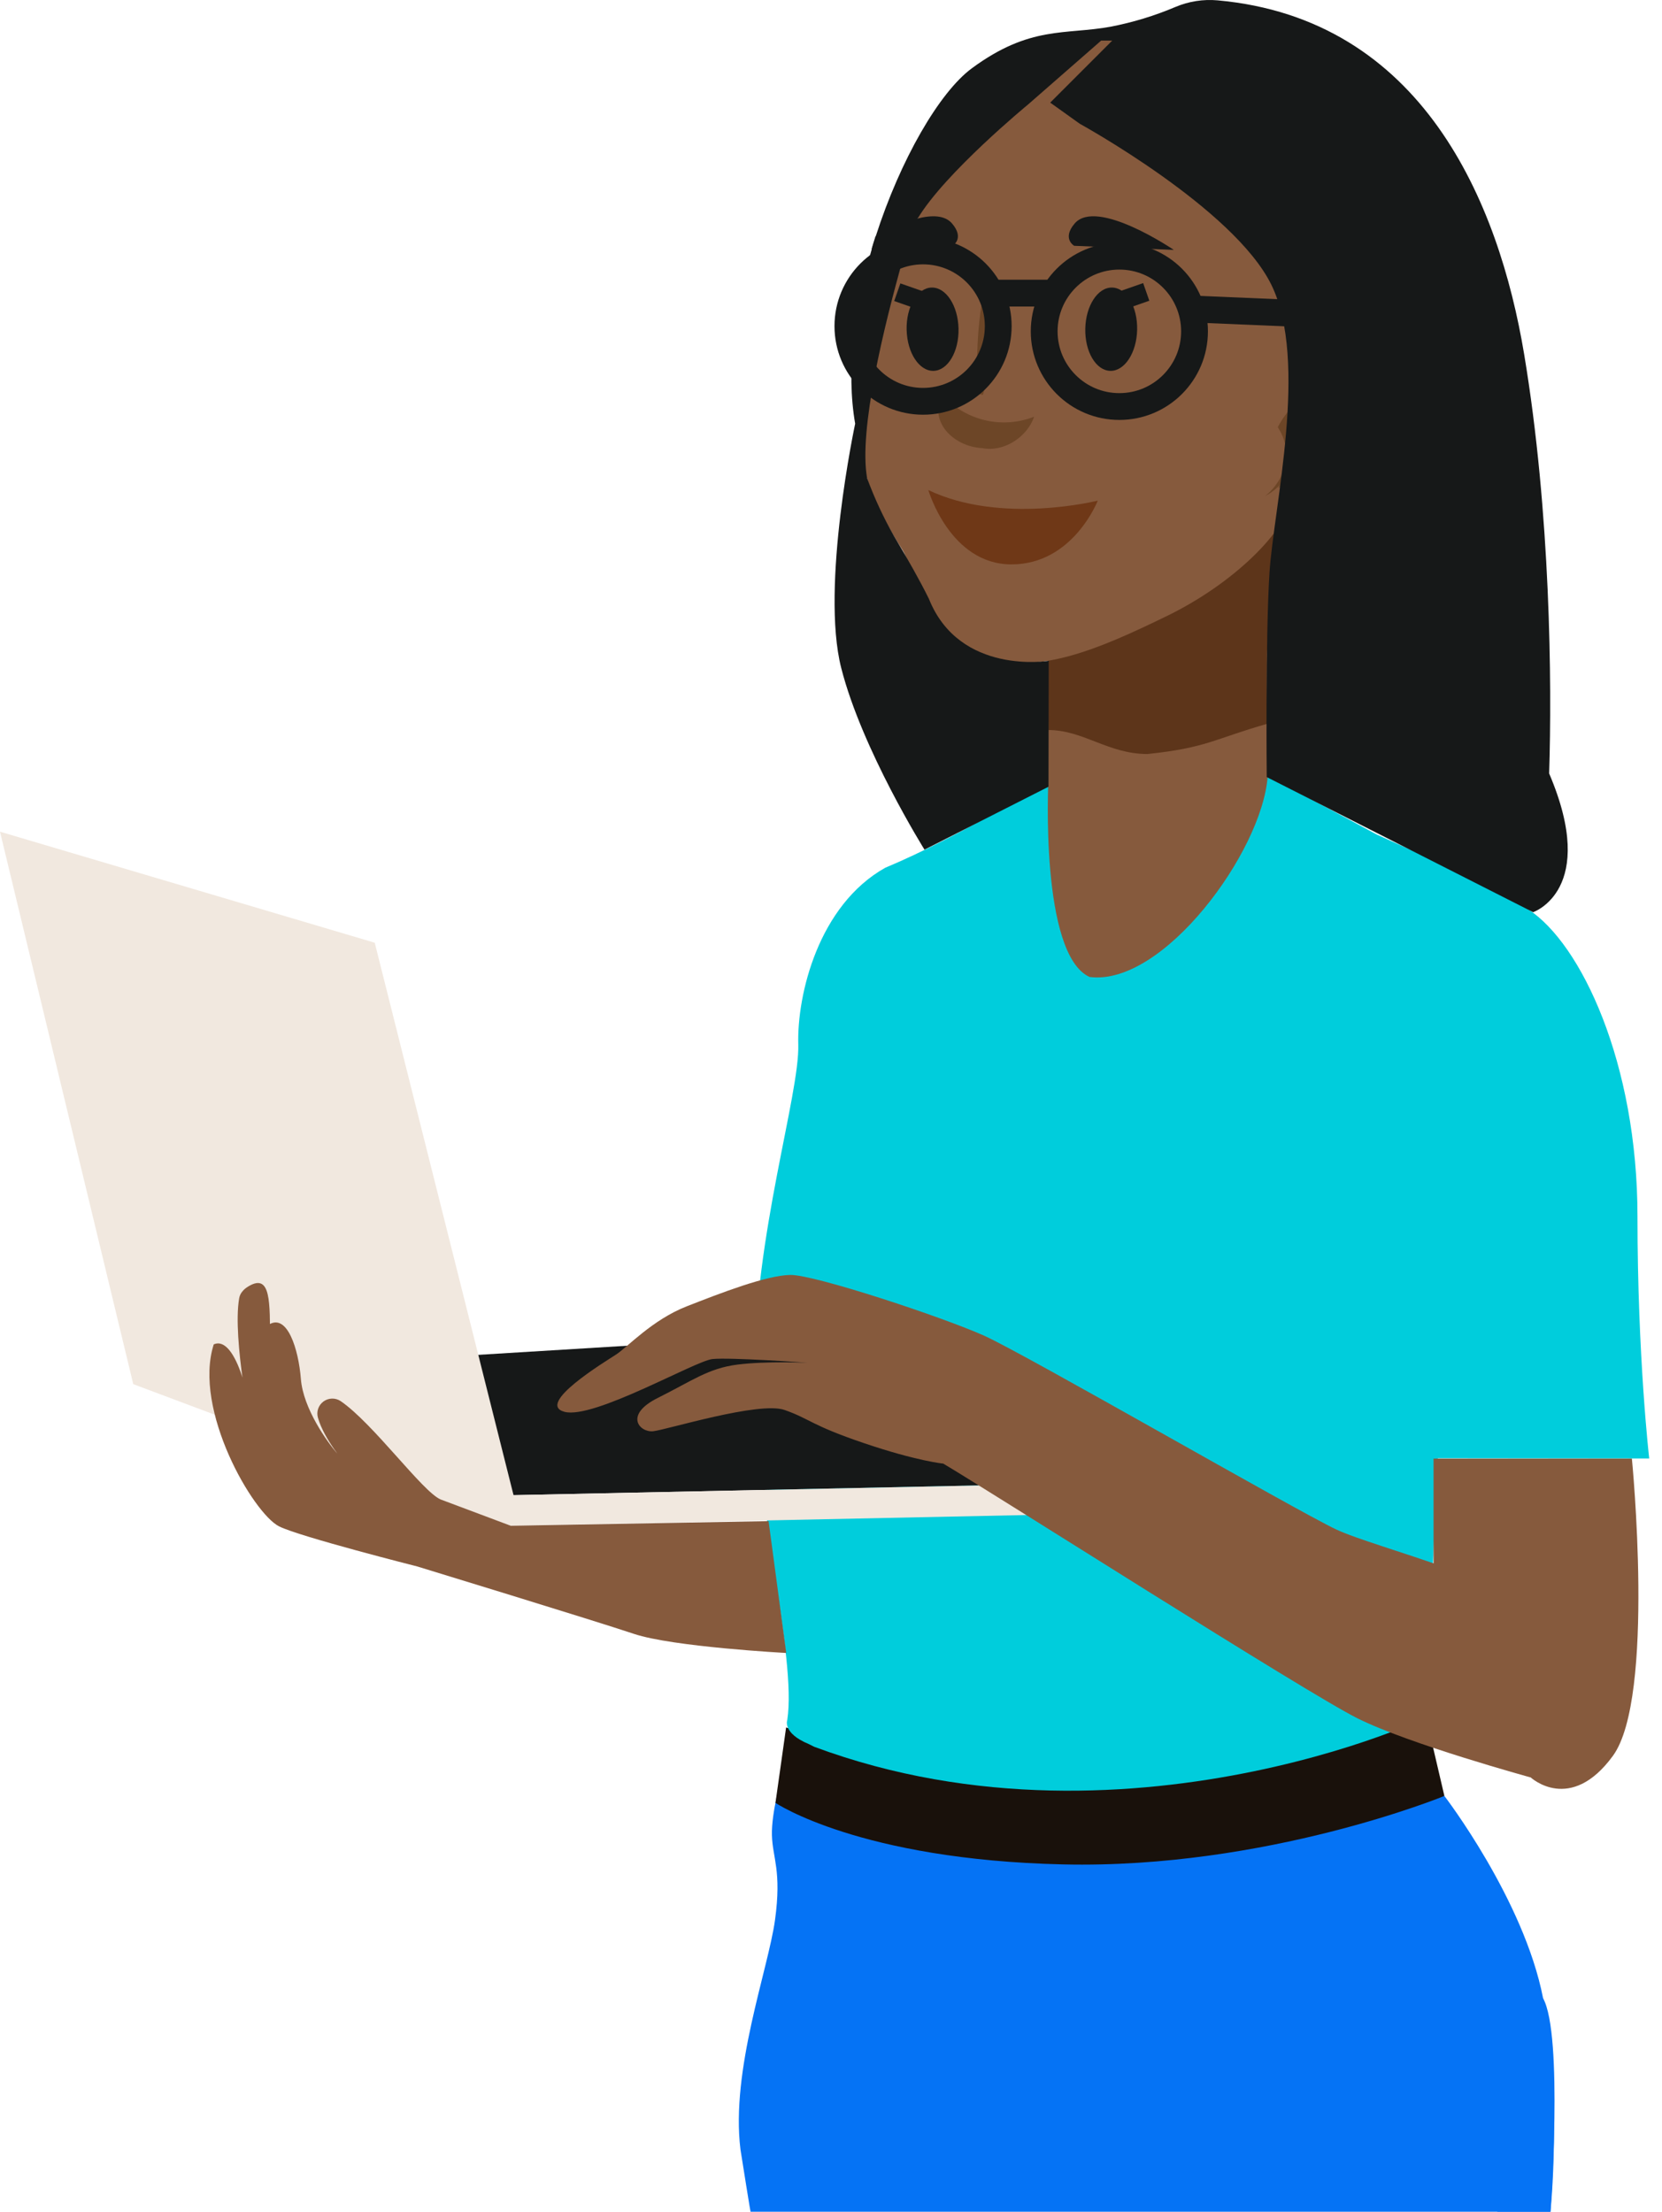 <svg width="124" height="165" viewBox="0 0 124 165" fill="none" xmlns="http://www.w3.org/2000/svg">
<path d="M58.3 132.634C58.3 132.634 57.546 135.211 57.593 136.914C57.639 138.617 58.329 139.549 57.823 143.231C57.317 146.913 54.509 154.413 55.245 160.351C55.999 165.118 55.999 165 55.999 165H115.679C115.679 165 116.554 156.439 115.128 149.075C113.702 141.712 107.764 133.981 107.764 133.981L58.3 132.634Z" fill="#0573F5"/>
<path d="M58.651 128.871L57.857 134.497C57.857 134.497 64.133 138.744 79.321 139.088C94.509 139.433 107.764 133.981 107.764 133.981L106.378 128.043C106.378 128.043 89.325 132.047 79.453 132.323C69.58 132.598 58.651 128.871 58.651 128.871Z" fill="#19110B"/>
<path d="M96.267 35.741C96.267 35.741 93.944 38.659 94.649 59.568L94.768 74.619H78.093L78.251 39.698L96.267 35.741Z" fill="#865A3D"/>
<path d="M96.208 35.741C96.208 35.741 95.012 38.65 94.512 48.833L94.543 53.999C90.665 55.094 90.053 55.792 85.601 56.252C82.647 56.243 80.832 54.451 78.164 54.46C78.182 48.07 78.22 44.38 78.237 37.99L96.208 35.741Z" fill="#5D351A"/>
<path d="M82.428 2.296C82.428 2.296 71.658 9.303 69.104 14.826C66.55 20.35 65.445 26.976 64.823 29.876C64.201 32.776 64.129 33.811 64.686 35.673C65.242 37.536 66.342 39.471 67.309 40.989C68.276 42.507 68.827 47.135 72.969 48.86C77.112 50.586 82.083 48.377 87.052 45.96C92.021 43.543 96.027 39.61 96.441 36.987C96.855 34.363 99.409 22.419 95.199 17.035C90.989 11.652 91.195 1.121 82.428 2.296Z" fill="#865A3D"/>
<path d="M87.575 18.642C87.575 18.642 81.837 14.738 80.18 16.673C79.212 17.803 80.144 18.337 80.144 18.337L87.575 18.642Z" fill="#161818"/>
<path d="M71.067 18.335L67.487 18.482L65.029 18.584C65.122 18.262 65.219 17.945 65.323 17.626C66.237 17.126 67.403 16.571 68.458 16.303C69.513 16.034 70.492 16.044 71.031 16.672C71.994 17.803 71.067 18.335 71.067 18.335Z" fill="#161818"/>
<path d="M67.643 24.602C67.682 26.317 68.577 27.689 69.646 27.667C70.715 27.644 71.552 26.234 71.514 24.517C71.476 22.8 70.58 21.429 69.511 21.452C68.442 21.474 67.602 22.885 67.643 24.602Z" fill="#161818"/>
<path d="M84.841 24.602C84.804 26.317 83.909 27.689 82.84 27.667C81.77 27.644 80.934 26.234 80.972 24.517C81.01 22.8 81.906 21.429 82.975 21.452C84.044 21.474 84.879 22.885 84.841 24.602Z" fill="#161818"/>
<path d="M92.784 39.319C96.107 39.028 98.502 37.032 99.792 35.368C100.05 35.036 100.282 34.685 100.485 34.317C101.419 32.584 101.639 26.61 99.181 25.243C97.459 24.287 96.223 25.707 95.639 26.646C95.496 26.873 95.368 27.11 95.258 27.355L92.784 39.319Z" fill="#865A3D"/>
<path d="M92.784 39.319C96.107 39.028 98.502 37.032 99.792 35.368C99.903 35.195 99.999 35.037 100.082 34.885C101.016 33.152 101.234 27.177 98.777 25.811C97.391 25.035 96.306 25.822 95.638 26.646C95.494 26.873 95.366 27.11 95.256 27.355L92.784 39.319Z" fill="#865A3D"/>
<path d="M100.002 29.982C100.109 30.464 100.075 30.967 99.903 31.43C99.252 33.44 97.265 34.989 95.36 36.425C95.912 35.475 96.138 34.371 96.003 33.281C95.96 32.908 95.877 32.539 95.87 32.166C95.832 30.663 99.243 27.163 100.002 29.982Z" fill="#6D4627"/>
<path d="M94.393 37.004L94.502 36.942C94.57 36.9 94.675 36.843 94.809 36.755C95.162 36.514 95.478 36.222 95.746 35.888C96.121 35.422 96.383 34.876 96.51 34.291C96.655 33.58 96.564 32.84 96.25 32.186C96.209 32.095 96.162 32.008 96.108 31.924L96.068 31.86C96.068 31.86 96.068 31.86 96.068 31.848L96.1 31.791L96.162 31.676C96.205 31.6 96.249 31.526 96.293 31.451C96.468 31.164 96.659 30.887 96.864 30.621C97.063 30.363 97.269 30.124 97.473 29.907C97.659 29.702 97.86 29.512 98.075 29.337C98.254 29.193 98.467 29.097 98.693 29.058C98.874 29.036 99.057 29.065 99.222 29.142C99.321 29.184 99.405 29.257 99.459 29.351C99.475 29.383 99.486 29.417 99.494 29.452C99.501 29.417 99.501 29.381 99.494 29.346C99.463 29.233 99.391 29.137 99.293 29.074C99.113 28.953 98.902 28.889 98.686 28.889C98.397 28.899 98.115 28.982 97.867 29.131C97.605 29.29 97.356 29.472 97.125 29.673C96.868 29.889 96.623 30.121 96.394 30.366C96.148 30.633 95.923 30.917 95.72 31.217C95.668 31.293 95.618 31.373 95.569 31.453L95.496 31.572L95.4 31.746L95.334 31.865C95.351 31.905 95.379 31.943 95.401 31.983L95.5 32.156C95.547 32.228 95.588 32.304 95.621 32.383C95.898 32.962 96.011 33.604 95.949 34.242C95.888 34.779 95.72 35.298 95.455 35.769C95.259 36.109 95.018 36.422 94.739 36.699C94.637 36.801 94.545 36.873 94.488 36.926C94.431 36.98 94.393 37.004 94.393 37.004Z" fill="#6D4627"/>
<path d="M77.154 31.087C76.062 31.516 74.871 31.624 73.72 31.399C72.569 31.174 71.506 30.624 70.657 29.815C70.539 31.43 71.696 33.107 73.285 33.43C74.874 33.752 76.636 32.62 77.154 31.087Z" fill="#6D4627"/>
<path d="M72.928 32.885C72.461 32.658 72.037 32.352 71.675 31.981C71.282 31.572 70.982 31.056 71.018 30.531C71.055 30.006 71.396 29.665 71.909 29.476C72.243 29.363 72.6 29.332 72.948 29.386C73.078 29.401 73.206 29.428 73.331 29.465C73.383 29.313 73.428 29.143 73.482 28.945C73.749 27.899 73.911 26.828 73.966 25.749C74.048 24.179 73.897 22.606 73.517 21.081C73.205 22.601 73.011 24.143 72.936 25.693C72.871 26.84 72.89 27.887 72.921 28.71C72.531 28.574 72.112 28.545 71.708 28.627C71.291 28.698 70.904 28.886 70.589 29.167C70.232 29.505 70.022 29.969 70.005 30.46C69.941 31.444 70.547 32.213 71.1 32.634C71.594 33.013 72.172 33.266 72.786 33.372C73.183 33.449 73.59 33.456 73.99 33.393C74.194 33.358 74.336 33.32 74.392 33.306C73.883 33.252 73.388 33.11 72.928 32.885Z" fill="#6D4627"/>
<path d="M81.903 37.347C81.903 37.347 74.719 39.165 69.263 36.56C69.263 36.56 70.868 42.105 75.466 42.105C80.064 42.105 81.903 37.347 81.903 37.347Z" fill="#6F3817"/>
<path d="M60.347 130.113C58.346 129.285 58.738 128.318 58.738 128.318C59.462 123.555 56.286 112.269 56.286 102.223C56.286 92.178 59.663 81.652 59.559 77.923C59.455 74.195 61.073 67.528 66.043 64.738C71.67 62.39 78.216 58.282 78.216 58.282C78.216 58.282 77.578 71.175 81.288 72.883C86.777 73.609 94.165 63.537 94.577 57.938C94.577 57.938 97.115 59.214 102.707 62.252C108.92 65.083 110.439 65.566 114.027 67.845C117.964 70.398 122.171 79.304 122.171 90.764C122.171 101.227 123.046 108.806 123.046 108.806L106.702 108.788C106.702 108.788 106.747 105.813 107.622 101.303L106.38 128.043C109.062 127.043 84.698 139.218 60.748 130.314" fill="#00CDDC"/>
<path d="M114.383 68.051L94.51 57.972C94.51 57.972 94.406 47.576 94.716 42.715C95.026 37.853 97.651 26.948 94.855 21.246C92.058 15.544 80.564 9.235 80.564 9.235L78.355 7.655L82.981 3.029H82.156L76.704 7.794C76.704 7.794 70.508 12.886 68.46 16.311C68.398 16.419 68.337 16.524 68.287 16.628C68.03 17.107 67.656 18.501 67.389 19.253C65.974 24.222 64.04 32.128 64.697 35.682C65.248 37.179 65.923 38.628 66.715 40.014C67.739 41.737 68.621 43.285 69.304 44.672C71.6 50.409 78.244 49.299 78.244 49.299L78.227 58.693L68.976 63.386C68.976 63.386 64.317 55.936 62.763 49.834C61.209 43.732 63.803 31.607 63.803 31.607C63.11 27.649 63.751 22.956 65.041 18.591C65.135 18.269 65.232 17.952 65.336 17.633C67.178 11.893 70.094 6.877 72.502 5.099C76.851 1.887 79.49 2.611 82.856 1.993C84.521 1.673 86.147 1.177 87.708 0.515C88.698 0.098 89.775 -0.07 90.845 0.026C106.127 1.412 111.824 15.071 113.716 26.431C115.684 38.236 115.795 50.971 115.58 57.702C119.292 66.391 114.383 68.051 114.383 68.051Z" fill="#161818"/>
<path d="M115.678 165H111.721L109.562 152.689L108.961 149.261L115.127 149.075C116.645 151.792 115.678 165 115.678 165Z" fill="#0573F5"/>
<path d="M30.445 101.395L57.506 99.739L77.871 110.715L38.316 111.543L30.445 101.395Z" fill="#161818"/>
<path d="M0 62.046L27.959 70.329L38.315 111.543L77.871 110.715L78.079 112.993L38.107 113.822L9.942 103.26L0 62.046Z" fill="#F1E8DF"/>
<path d="M116.876 121.622C113.493 118.033 102.689 115.512 99.686 114.097C96.683 112.681 76.502 101.028 73.43 99.647C70.358 98.266 60.751 95.078 58.956 95.113C57.161 95.147 53.777 96.459 51.223 97.46C48.669 98.462 46.81 100.498 45.977 101.043C45.143 101.589 39.937 104.737 42.111 105.323C44.286 105.909 51.845 101.527 53.157 101.388C54.468 101.25 60.26 101.664 60.26 101.664C60.26 101.664 57.188 101.527 55.014 101.802C52.84 102.078 51.63 103.015 49.076 104.289C46.522 105.562 47.73 106.877 48.73 106.773C49.73 106.669 56.634 104.521 58.533 105.186C60.432 105.851 60.482 106.312 64.452 107.658C68.421 109.005 70.374 109.187 70.374 109.187C74.102 111.396 97.403 126.25 101.266 128.183C105.13 130.117 114.206 132.601 114.206 132.601C114.206 132.601 117.161 135.339 120.337 130.99C123.513 126.641 121.753 108.812 121.753 108.812H106.956V122.734L116.876 121.622Z" fill="#865A3D"/>
<path d="M58.661 123.315C58.661 123.315 50.206 122.866 47.288 121.887C44.331 120.896 31.135 116.862 31.135 116.862C31.135 116.862 22.368 114.643 20.826 113.872C18.892 112.905 14.382 105.172 15.947 100.295C17.638 99.534 18.858 104.909 18.8 107.014C18.8 107.014 17.328 99.867 17.841 96.875C17.869 96.677 17.955 96.492 18.086 96.341C18.218 96.191 18.39 96.081 18.582 96.026C18.915 95.939 19.275 96.061 19.398 96.892C19.641 98.549 19.168 107.981 19.168 107.981C19.099 98.074 16.78 96.989 18.57 95.944C20.226 94.979 20.129 97.209 20.152 100.052C20.192 104.057 21.803 109.268 21.803 109.268C21.803 109.268 18.674 99.685 20.055 98.822C21.436 97.959 22.274 100.662 22.448 102.871C22.621 105.081 24.414 107.589 25.209 108.487C26.005 109.384 25.778 109.216 25.778 109.216C25.778 109.216 24.18 107.385 23.721 105.765C23.658 105.545 23.663 105.311 23.737 105.094C23.811 104.877 23.95 104.689 24.134 104.553C24.319 104.418 24.541 104.343 24.77 104.337C24.998 104.332 25.223 104.398 25.414 104.524C27.85 106.191 31.506 111.266 32.864 111.857L38.111 113.825L57.343 113.479L58.661 123.315Z" fill="#865A3D"/>
<path d="M68.868 29.938C71.966 29.938 74.477 27.427 74.477 24.33C74.477 21.232 71.966 18.721 68.868 18.721C65.771 18.721 63.26 21.232 63.26 24.33C63.26 27.427 65.771 29.938 68.868 29.938Z" stroke="#161818" stroke-width="2" stroke-miterlimit="10"/>
<path d="M83.514 30.328C86.611 30.328 89.122 27.817 89.122 24.72C89.122 21.622 86.611 19.111 83.514 19.111C80.416 19.111 77.905 21.622 77.905 24.72C77.905 27.817 80.416 30.328 83.514 30.328Z" stroke="#161818" stroke-width="2" stroke-miterlimit="10"/>
<path d="M73.775 21.868H78.607" stroke="#161818" stroke-width="2" stroke-miterlimit="10"/>
<path d="M88.686 23.041L98.489 23.455" stroke="#161818" stroke-width="2" stroke-miterlimit="10"/>
<path d="M67.176 21.142L66.716 22.459L68.629 23.128L69.09 21.812L67.176 21.142Z" fill="#161818"/>
<path d="M85.289 21.119L83.376 21.788L83.837 23.105L85.75 22.435L85.289 21.119Z" fill="#161818"/>
</svg>
